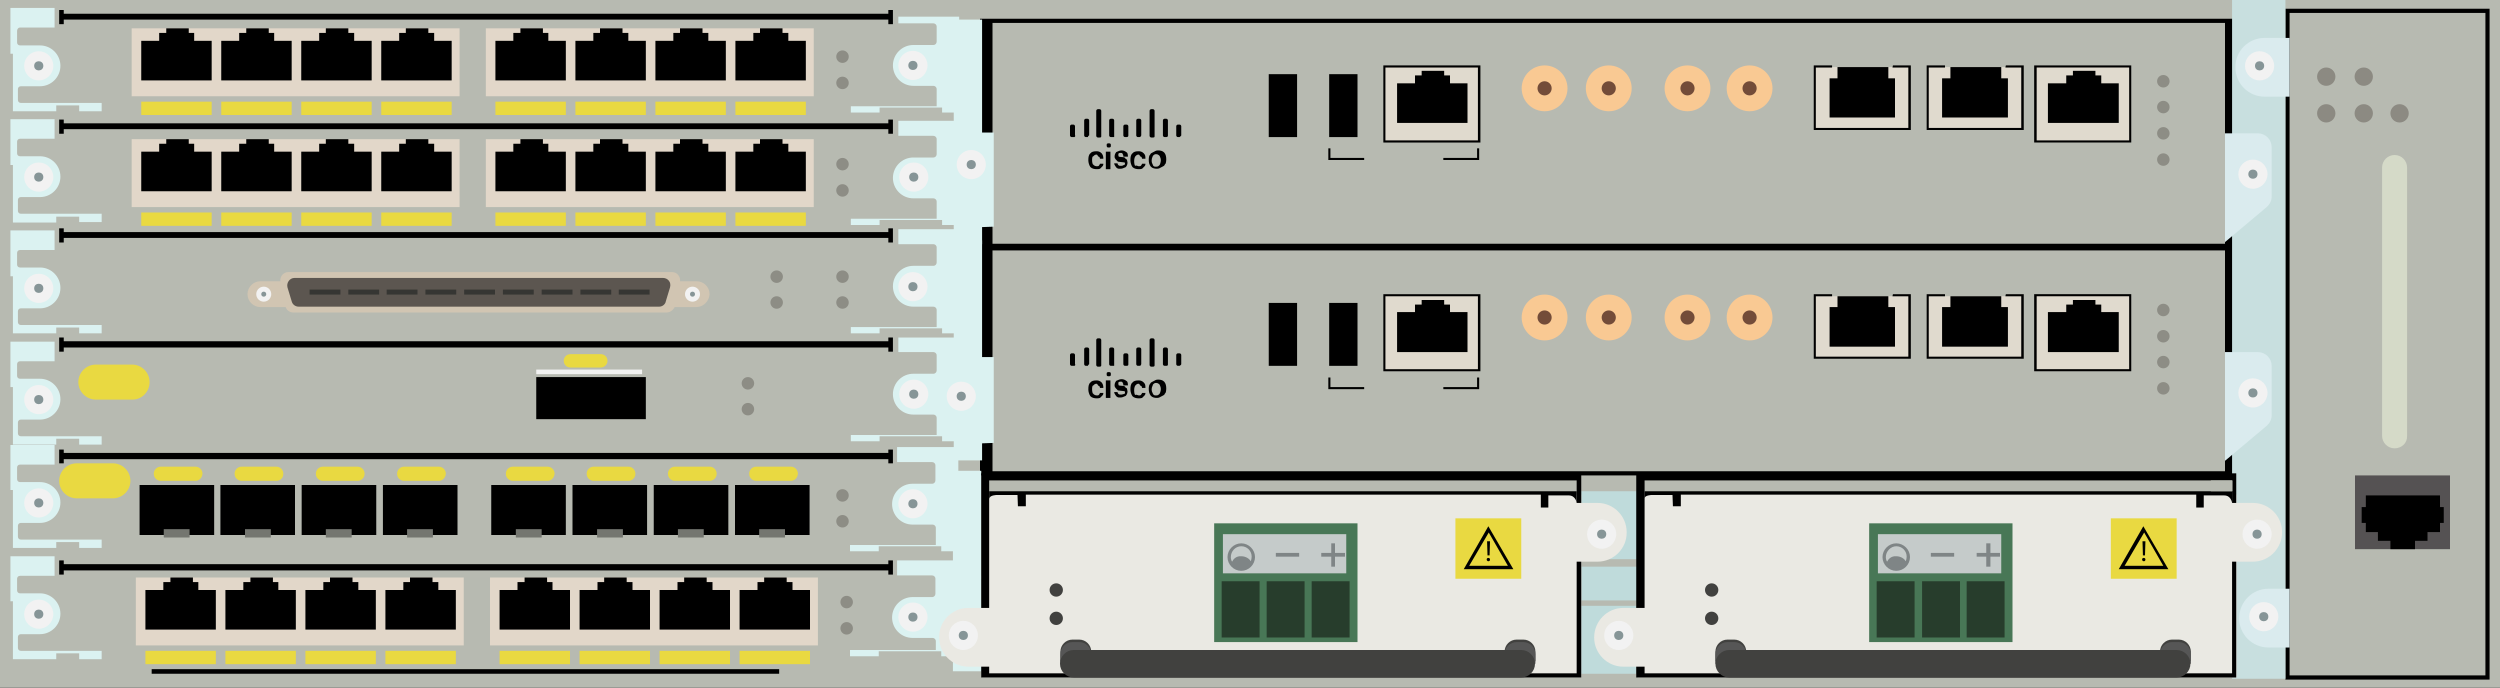 <?xml version="1.0" encoding="utf-8"?>
<!-- Copyright 2022 Virtual Console LLC. All rights reserved. Generator: Adobe Illustrator 23.1.0, SVG Export Plug-In . SVG Version: 6.00 Build 0)  -->
<svg version="1.1" id="Cisco_ASR_903_Routers" xmlns="http://www.w3.org/2000/svg" xmlns:xlink="http://www.w3.org/1999/xlink" x="0px" y="0px"
	 viewBox="0 0 600 165" style="enable-background:new 0 0 600 165;" xml:space="preserve">
<style type="text/css">
	.st0{fill:#B7BAB1;}
	.st1{fill:#DBF2F1;}
	.st2{fill:#F2F2F2;}
	.st3{fill:#869597;}
	.st4{fill:#E2D7C9;}
	.st5{fill:#E9D941;}
	.st6{fill:#D1C5B2;}
	.st7{fill:#5C5650;}
	.st8{fill:#363633;}
	.st9{fill:#8D8D85;}
	.st10{fill:#747670;}
	.st11{fill:#E0DACE;}
	.st12{fill:#F9C993;}
	.st13{fill:#734C39;}
	.st14{fill:#BFDBDB;}
	.st15{fill:#C8DFDF;}
	.st16{fill:#EAE9E3;}
	.st17{fill:#41413F;}
	.st18{fill:#487756;}
	.st19{fill:#C5CBCA;}
	.st20{fill:#7F8586;}
	.st21{fill:#273D2C;}
	.st22{fill:#565656;}
	.st23{fill:#DAEBEE;}
	.st24{fill:#555253;}
	.st25{fill:#8C8A82;}
	.st26{fill:#D5DAC8;}
</style>
<g>
	<path d="M238.2,58.2H534v-53H238.2V58.2z M536,59.2H235.2v-55H536V59.2z"/>
</g>
<rect y="0" width="600" height="165"/>
<rect y="0" class="st0" width="600" height="165"/>
<g>
	<path d="M238.2,113.1H534v-53H238.2V113.1z M536,114.1H235.2v-55H536V114.1z"/>
</g>
<g>
	<path d="M238.2,58.5H534v-53H238.2V58.5z M536,59.5H235.2v-55H536V59.5z"/>
</g>
<path class="st1" d="M215.6,55v3.6h8.4c0.4,0,0.8,0.3,0.8,0.8V63c0,0.4-0.3,0.8-0.8,0.8h-4.8c-2.7,0-4.9,2.2-4.9,4.9v0
	c0,2.7,2.2,4.9,4.9,4.9h4.8c0.4,0,0.8,0.3,0.8,0.8v4.1h-20.6V80h6.9v-1.2h15V80h2.8v6.6h6.8V57.7h-5.5V55H215.6z"/>
<path class="st1" d="M215.3,107.3v3.6h8.4c0.4,0,0.8,0.3,0.8,0.8v3.6c0,0.4-0.3,0.8-0.8,0.8H219c-2.7,0-4.9,2.2-4.9,4.9v0
	c0,2.7,2.2,4.9,4.9,4.9h4.8c0.4,0,0.8,0.3,0.8,0.8v4.1H204v1.5h6.9v-1.2h15v1.2h2.8v6.6h6.8V113H230v-5.7H215.3z"/>
<path class="st1" d="M215.3,134.5v3.6h8.4c0.4,0,0.8,0.3,0.8,0.8v3.6c0,0.4-0.3,0.8-0.8,0.8H219c-2.7,0-4.9,2.2-4.9,4.9v0
	c0,2.7,2.2,4.9,4.9,4.9h4.8c0.4,0,0.8,0.3,0.8,0.8v2.1H204v1.5h6.9v-1.2h15v1.2h2.8v3.6h6.8v-22.9H230v-3.7H215.3z"/>
<path class="st1" d="M215.6,4v1.6h8.4c0.4,0,0.8,0.3,0.8,0.8V10c0,0.4-0.3,0.8-0.8,0.8h-4.8c-2.7,0-4.9,2.2-4.9,4.9v0
	c0,2.7,2.2,4.9,4.9,4.9h4.8c0.4,0,0.8,0.3,0.8,0.8v4.1h-20.6V27h6.9v-1.2h15V27h2.8v5.1h6.8V4.7h-5.5V4H215.6z"/>
<path class="st1" d="M215.6,29v3.6h8.4c0.4,0,0.8,0.3,0.8,0.8V37c0,0.4-0.3,0.8-0.8,0.8h-4.8c-2.7,0-4.9,2.2-4.9,4.9v0
	c0,2.7,2.2,4.9,4.9,4.9h4.8c0.4,0,0.8,0.3,0.8,0.8v4.1h-20.6v1.5h6.9v-1.2h15v1.2h2.8v4.6h6.8v-4.1l2.8-0.1V31.8h-8.3V29H215.6z"/>
<path class="st1" d="M215.6,80.9v3.6h8.4c0.4,0,0.8,0.3,0.8,0.8v3.6c0,0.4-0.3,0.8-0.8,0.8h-4.8c-2.7,0-4.9,2.2-4.9,4.9v0
	c0,2.7,2.2,4.9,4.9,4.9h4.8c0.4,0,0.8,0.3,0.8,0.8v4.1h-20.6v1.5h6.9v-1.2h15v1.2h2.8v4.6h6.8v-4.1l2.8-0.1V85.7h-8.3v-4.7H215.6z"
	/>
<g>
	<g>
		<g>
			<ellipse class="st2" cx="219.1" cy="15.7" rx="3.5" ry="3.5"/>
		</g>
	</g>
	<circle class="st3" cx="219.1" cy="15.7" r="1.1"/>
</g>
<g>
	<g>
		<g>
			<ellipse class="st2" cx="233.1" cy="39.5" rx="3.5" ry="3.5"/>
		</g>
	</g>
	<circle class="st3" cx="233.1" cy="39.5" r="1.1"/>
</g>
<g>
	<g>
		<g>
			<ellipse class="st2" cx="219.3" cy="42.5" rx="3.5" ry="3.5"/>
		</g>
	</g>
	<circle class="st3" cx="219.3" cy="42.5" r="1.1"/>
</g>
<g>
	<g>
		<g>
			<ellipse class="st2" cx="219.1" cy="68.8" rx="3.5" ry="3.5"/>
		</g>
	</g>
	<circle class="st3" cx="219.1" cy="68.8" r="1.1"/>
</g>
<g>
	<g>
		<g>
			<ellipse class="st2" cx="230.7" cy="95.1" rx="3.5" ry="3.5"/>
		</g>
	</g>
	<circle class="st3" cx="230.7" cy="95.1" r="1.1"/>
</g>
<g>
	<g>
		<g>
			<ellipse class="st2" cx="219.3" cy="94.6" rx="3.5" ry="3.5"/>
		</g>
	</g>
	<circle class="st3" cx="219.3" cy="94.6" r="1.1"/>
</g>
<g>
	<g>
		<g>
			<ellipse class="st2" cx="219.1" cy="148.1" rx="3.5" ry="3.5"/>
		</g>
	</g>
	<circle class="st3" cx="219.1" cy="148.1" r="1.1"/>
</g>
<g>
	<g>
		<g>
			<ellipse class="st2" cx="219.1" cy="120.9" rx="3.5" ry="3.5"/>
		</g>
	</g>
	<circle class="st3" cx="219.1" cy="120.9" r="1.1"/>
</g>
<path class="st1" d="M2.5,28.6h10.6v4.7H4.8c-0.4,0-0.7,0.3-0.7,0.7v2.8c0,0.4,0.3,0.7,0.7,0.7h4.8c2.7,0,4.9,2.2,4.9,4.9v0
	c0,2.7-2.2,4.9-4.9,4.9H5c-0.4,0-0.7,0.3-0.7,0.7v2.6c0,0.4,0.3,0.7,0.7,0.7h19.4v2H19V52h-5.5v1.4H3.1V39.6H2.5V28.6z"/>
<g>
	<g>
		<g>
			<ellipse class="st2" cx="9.3" cy="42.5" rx="3.5" ry="3.5"/>
		</g>
	</g>
	<circle class="st3" cx="9.3" cy="42.5" r="1.1"/>
</g>
<path class="st1" d="M2.5,1.9h10.6v4.7H4.8C4.4,6.6,4.1,7,4.1,7.4v2.8c0,0.4,0.3,0.7,0.7,0.7h4.8c2.7,0,4.9,2.2,4.9,4.9v0
	c0,2.7-2.2,4.9-4.9,4.9H5c-0.4,0-0.7,0.3-0.7,0.7V24c0,0.4,0.3,0.7,0.7,0.7h19.4v2H19v-1.4h-5.5v1.4H3.1V12.9H2.5V1.9z"/>
<g>
	<g>
		<g>
			<ellipse class="st2" cx="9.3" cy="15.8" rx="3.5" ry="3.5"/>
		</g>
	</g>
	<circle class="st3" cx="9.3" cy="15.8" r="1.1"/>
</g>
<path class="st1" d="M2.5,82h10.6v4.7H4.8c-0.4,0-0.7,0.3-0.7,0.7v2.8c0,0.4,0.3,0.7,0.7,0.7h4.8c2.7,0,4.9,2.2,4.9,4.9v0
	c0,2.7-2.2,4.9-4.9,4.9H5c-0.4,0-0.7,0.3-0.7,0.7v2.6c0,0.4,0.3,0.7,0.7,0.7h19.4v2H19v-1.4h-5.5v1.4H3.1V92.9H2.5V82z"/>
<g>
	<g>
		<g>
			<ellipse class="st2" cx="9.3" cy="95.9" rx="3.5" ry="3.5"/>
		</g>
	</g>
	<circle class="st3" cx="9.3" cy="95.9" r="1.1"/>
</g>
<path class="st1" d="M2.5,55.3h10.6V60H4.8c-0.4,0-0.7,0.3-0.7,0.7v2.8c0,0.4,0.3,0.7,0.7,0.7h4.8c2.7,0,4.9,2.2,4.9,4.9v0
	c0,2.7-2.2,4.9-4.9,4.9H5c-0.4,0-0.7,0.3-0.7,0.7v2.6c0,0.4,0.3,0.7,0.7,0.7h19.4v2H19v-1.4h-5.5v1.4H3.1V66.3H2.5V55.3z"/>
<g>
	<g>
		<g>
			<ellipse class="st2" cx="9.3" cy="69.2" rx="3.5" ry="3.5"/>
		</g>
	</g>
	<circle class="st3" cx="9.3" cy="69.2" r="1.1"/>
</g>
<path class="st1" d="M2.5,133.5h10.6v4.7H4.8c-0.4,0-0.7,0.3-0.7,0.7v2.8c0,0.4,0.3,0.7,0.7,0.7h4.8c2.7,0,4.9,2.2,4.9,4.9l0,0
	c0,2.7-2.2,4.9-4.9,4.9H5c-0.4,0-0.7,0.3-0.7,0.7v2.6c0,0.4,0.3,0.7,0.7,0.7h19.4v2H19v-1.4h-5.5v1.4H3.1v-13.9H2.5V133.5z"/>
<g>
	<g>
		<g>
			<ellipse class="st2" cx="9.3" cy="147.4" rx="3.5" ry="3.5"/>
		</g>
	</g>
	<circle class="st3" cx="9.3" cy="147.4" r="1.1"/>
</g>
<path class="st1" d="M2.5,106.8h10.6v4.7H4.8c-0.4,0-0.7,0.3-0.7,0.7v2.8c0,0.4,0.3,0.7,0.7,0.7h4.8c2.7,0,4.9,2.2,4.9,4.9v0
	c0,2.7-2.2,4.9-4.9,4.9H5c-0.4,0-0.7,0.3-0.7,0.7v2.6c0,0.4,0.3,0.7,0.7,0.7h19.4v2H19v-1.4h-5.5v1.4H3.1v-13.9H2.5V106.8z"/>
<g>
	<g>
		<g>
			<ellipse class="st2" cx="9.3" cy="120.7" rx="3.5" ry="3.5"/>
		</g>
	</g>
	<circle class="st3" cx="9.3" cy="120.7" r="1.1"/>
</g>
<g>
	<rect x="31.6" y="6.8" class="st4" width="78.7" height="16.3"/>
	<polygon points="46.6,9.8 46.6,7.9 45.3,7.9 45.3,6.8 39.9,6.8 39.9,7.9 38.2,7.9 38.2,9.8 33.9,9.8 33.9,19.3 50.8,19.3 50.8,9.8 
			"/>
	<polygon points="65.8,9.8 65.8,7.9 64.5,7.9 64.5,6.8 59.1,6.8 59.1,7.9 57.4,7.9 57.4,9.8 53.1,9.8 53.1,19.3 70,19.3 70,9.8 	"/>
	<polygon points="85,9.8 85,7.9 83.6,7.9 83.6,6.8 78.2,6.8 78.2,7.9 76.6,7.9 76.6,9.8 72.3,9.8 72.3,19.3 89.2,19.3 89.2,9.8 	"/>
	<polygon points="104.2,9.8 104.2,7.9 102.8,7.9 102.8,6.8 97.4,6.8 97.4,7.9 95.8,7.9 95.8,9.8 91.5,9.8 91.5,19.3 108.4,19.3 
		108.4,9.8 	"/>
	<rect x="33.9" y="24.4" class="st5" width="16.9" height="3.2"/>
	<rect x="53.1" y="24.4" class="st5" width="16.9" height="3.2"/>
	<rect x="72.3" y="24.4" class="st5" width="16.9" height="3.2"/>
	<rect x="91.5" y="24.4" class="st5" width="16.9" height="3.2"/>
</g>
<g>
	<rect x="116.6" y="6.8" class="st4" width="78.7" height="16.3"/>
	<polygon points="131.6,9.8 131.6,7.9 130.3,7.9 130.3,6.8 124.9,6.8 124.9,7.9 123.2,7.9 123.2,9.8 118.9,9.8 118.9,19.3 
		135.8,19.3 135.8,9.8 	"/>
	<polygon points="150.8,9.8 150.8,7.9 149.4,7.9 149.4,6.8 144,6.8 144,7.9 142.4,7.9 142.4,9.8 138.1,9.8 138.1,19.3 155,19.3 
		155,9.8 	"/>
	<polygon points="170,9.8 170,7.9 168.6,7.9 168.6,6.8 163.2,6.8 163.2,7.9 161.6,7.9 161.6,9.8 157.3,9.8 157.3,19.3 174.2,19.3 
		174.2,9.8 	"/>
	<polygon points="189.2,9.8 189.2,7.9 187.8,7.9 187.8,6.8 182.4,6.8 182.4,7.9 180.8,7.9 180.8,9.8 176.5,9.8 176.5,19.3 
		193.4,19.3 193.4,9.8 	"/>
	<rect x="118.9" y="24.4" class="st5" width="16.9" height="3.2"/>
	<rect x="138.1" y="24.4" class="st5" width="16.9" height="3.2"/>
	<rect x="157.3" y="24.4" class="st5" width="16.9" height="3.2"/>
	<rect x="176.5" y="24.4" class="st5" width="16.9" height="3.2"/>
</g>
<g>
	<rect x="31.6" y="33.4" class="st4" width="78.7" height="16.3"/>
	<polygon points="46.6,36.4 46.6,34.5 45.3,34.5 45.3,33.4 39.9,33.4 39.9,34.5 38.2,34.5 38.2,36.4 33.9,36.4 33.9,45.9 50.8,45.9 
		50.8,36.4 	"/>
	<polygon points="65.8,36.4 65.8,34.5 64.5,34.5 64.5,33.4 59.1,33.4 59.1,34.5 57.4,34.5 57.4,36.4 53.1,36.4 53.1,45.9 70,45.9 
		70,36.4 	"/>
	<polygon points="85,36.4 85,34.5 83.6,34.5 83.6,33.4 78.2,33.4 78.2,34.5 76.6,34.5 76.6,36.4 72.3,36.4 72.3,45.9 89.2,45.9 
		89.2,36.4 	"/>
	<polygon points="104.2,36.4 104.2,34.5 102.8,34.5 102.8,33.4 97.4,33.4 97.4,34.5 95.8,34.5 95.8,36.4 91.5,36.4 91.5,45.9 
		108.4,45.9 108.4,36.4 	"/>
	<rect x="33.9" y="51" class="st5" width="16.9" height="3.2"/>
	<rect x="53.1" y="51" class="st5" width="16.9" height="3.2"/>
	<rect x="72.3" y="51" class="st5" width="16.9" height="3.2"/>
	<rect x="91.5" y="51" class="st5" width="16.9" height="3.2"/>
</g>
<g>
	<rect x="116.6" y="33.4" class="st4" width="78.7" height="16.3"/>
	<polygon points="131.6,36.4 131.6,34.5 130.3,34.5 130.3,33.4 124.9,33.4 124.9,34.5 123.2,34.5 123.2,36.4 118.9,36.4 118.9,45.9 
		135.8,45.9 135.8,36.4 	"/>
	<polygon points="150.8,36.4 150.8,34.5 149.4,34.5 149.4,33.4 144,33.4 144,34.5 142.4,34.5 142.4,36.4 138.1,36.4 138.1,45.9 
		155,45.9 155,36.4 	"/>
	<polygon points="170,36.4 170,34.5 168.6,34.5 168.6,33.4 163.2,33.4 163.2,34.5 161.6,34.5 161.6,36.4 157.3,36.4 157.3,45.9 
		174.2,45.9 174.2,36.4 	"/>
	<polygon points="189.2,36.4 189.2,34.5 187.8,34.5 187.8,33.4 182.4,33.4 182.4,34.5 180.8,34.5 180.8,36.4 176.5,36.4 176.5,45.9 
		193.4,45.9 193.4,36.4 	"/>
	<rect x="118.9" y="51" class="st5" width="16.9" height="3.2"/>
	<rect x="138.1" y="51" class="st5" width="16.9" height="3.2"/>
	<rect x="157.3" y="51" class="st5" width="16.9" height="3.2"/>
	<rect x="176.5" y="51" class="st5" width="16.9" height="3.2"/>
</g>
<polygon points="213.2,2.4 213.2,3.3 15.3,3.3 15.3,2.4 14.2,2.4 14.2,5.8 15.3,5.8 15.3,4.7 213.2,4.7 213.2,5.8 214.3,5.8 
	214.3,2.4 "/>
<polygon points="213.2,28.7 213.2,29.6 15.3,29.6 15.3,28.7 14.2,28.7 14.2,32.1 15.3,32.1 15.3,31 213.2,31 213.2,32.1 214.3,32.1 
	214.3,28.7 "/>
<polygon points="213.2,54.8 213.2,55.7 15.3,55.7 15.3,54.8 14.2,54.8 14.2,58.2 15.3,58.2 15.3,57.1 213.2,57.1 213.2,58.2 
	214.3,58.2 214.3,54.8 "/>
<polygon points="213.2,81 213.2,81.9 15.3,81.9 15.3,81 14.2,81 14.2,84.4 15.3,84.4 15.3,83.4 213.2,83.4 213.2,84.4 214.3,84.4 
	214.3,81 "/>
<polygon points="213.2,107.9 213.2,108.7 15.3,108.7 15.3,107.9 14.2,107.9 14.2,111.2 15.3,111.2 15.3,110.2 213.2,110.2 
	213.2,111.2 214.3,111.2 214.3,107.9 "/>
<polygon points="213.2,134.5 213.2,135.4 15.3,135.4 15.3,134.5 14.2,134.5 14.2,137.9 15.3,137.9 15.3,136.9 213.2,136.9 
	213.2,137.9 214.3,137.9 214.3,134.5 "/>
<rect x="36.4" y="160.6" width="150.6" height="1.1"/>
<path class="st6" d="M160,75H70.4c-0.9,0-1.7-0.6-1.9-1.5l-1.2-5.9c-0.2-1.2,0.7-2.3,1.9-2.3h92.1c1.2,0,2.1,1.1,1.9,2.3l-1.2,5.9
	C161.7,74.3,160.9,75,160,75z"/>
<path class="st7" d="M158.2,73.6H71.7c-0.8,0-1.5-0.5-1.7-1.3L69,69c-0.3-1.1,0.5-2.3,1.7-2.3h88.4c1.2,0,2.1,1.1,1.7,2.3l-1,3.3
	C159.7,73,159,73.6,158.2,73.6z"/>
<rect x="74.3" y="69.5" class="st8" width="7.4" height="1.2"/>
<rect x="83.6" y="69.5" class="st8" width="7.4" height="1.2"/>
<rect x="92.8" y="69.5" class="st8" width="7.4" height="1.2"/>
<rect x="102.1" y="69.5" class="st8" width="7.4" height="1.2"/>
<rect x="111.4" y="69.5" class="st8" width="7.4" height="1.2"/>
<rect x="120.7" y="69.5" class="st8" width="7.4" height="1.2"/>
<rect x="130" y="69.5" class="st8" width="7.4" height="1.2"/>
<rect x="139.3" y="69.5" class="st8" width="7.4" height="1.2"/>
<rect x="148.5" y="69.5" class="st8" width="7.4" height="1.2"/>
<path class="st6" d="M167.1,73.7H161v-6.2h6.2c1.7,0,3.1,1.4,3.1,3.1v0C170.2,72.3,168.8,73.7,167.1,73.7z"/>
<path class="st6" d="M62.5,67.5h6.2v6.2h-6.2c-1.7,0-3.1-1.4-3.1-3.1v0C59.4,68.9,60.8,67.5,62.5,67.5z"/>
<g>
	<g>
		<g>
			<ellipse class="st2" cx="63.3" cy="70.6" rx="1.8" ry="1.8"/>
		</g>
	</g>
	<circle class="st3" cx="63.3" cy="70.6" r="0.6"/>
</g>
<g>
	<g>
		<g>
			<ellipse class="st2" cx="166.2" cy="70.6" rx="1.8" ry="1.8"/>
		</g>
	</g>
	<circle class="st3" cx="166.2" cy="70.6" r="0.6"/>
</g>
<circle class="st9" cx="202.2" cy="13.6" r="1.5"/>
<circle class="st9" cx="202.2" cy="19.9" r="1.5"/>
<circle class="st9" cx="202.2" cy="39.4" r="1.5"/>
<circle class="st9" cx="202.2" cy="45.7" r="1.5"/>
<g>
	<rect x="32.6" y="138.6" class="st4" width="78.7" height="16.3"/>
	<polygon points="47.6,141.6 47.6,139.7 46.3,139.7 46.3,138.6 40.9,138.6 40.9,139.7 39.2,139.7 39.2,141.6 34.9,141.6 34.9,151.1 
		51.8,151.1 51.8,141.6 	"/>
	<polygon points="66.8,141.6 66.8,139.7 65.5,139.7 65.5,138.6 60.1,138.6 60.1,139.7 58.4,139.7 58.4,141.6 54.1,141.6 54.1,151.1 
		71,151.1 71,141.6 	"/>
	<polygon points="86,141.6 86,139.7 84.6,139.7 84.6,138.6 79.2,138.6 79.2,139.7 77.6,139.7 77.6,141.6 73.3,141.6 73.3,151.1 
		90.2,151.1 90.2,141.6 	"/>
	<polygon points="105.2,141.6 105.2,139.7 103.8,139.7 103.8,138.6 98.4,138.6 98.4,139.7 96.8,139.7 96.8,141.6 92.5,141.6 
		92.5,151.1 109.4,151.1 109.4,141.6 	"/>
	<rect x="34.9" y="156.2" class="st5" width="16.9" height="3.2"/>
	<rect x="54.1" y="156.2" class="st5" width="16.9" height="3.2"/>
	<rect x="73.3" y="156.2" class="st5" width="16.9" height="3.2"/>
	<rect x="92.5" y="156.2" class="st5" width="16.9" height="3.2"/>
</g>
<g>
	<rect x="117.6" y="138.6" class="st4" width="78.7" height="16.3"/>
	<polygon points="132.6,141.6 132.6,139.7 131.3,139.7 131.3,138.6 125.9,138.6 125.9,139.7 124.2,139.7 124.2,141.6 119.9,141.6 
		119.9,151.1 136.8,151.1 136.8,141.6 	"/>
	<polygon points="151.8,141.6 151.8,139.7 150.4,139.7 150.4,138.6 145,138.6 145,139.7 143.4,139.7 143.4,141.6 139.1,141.6 
		139.1,151.1 156,151.1 156,141.6 	"/>
	<polygon points="171,141.6 171,139.7 169.6,139.7 169.6,138.6 164.2,138.6 164.2,139.7 162.6,139.7 162.6,141.6 158.3,141.6 
		158.3,151.1 175.2,151.1 175.2,141.6 	"/>
	<polygon points="190.2,141.6 190.2,139.7 188.8,139.7 188.8,138.6 183.4,138.6 183.4,139.7 181.8,139.7 181.8,141.6 177.5,141.6 
		177.5,151.1 194.4,151.1 194.4,141.6 	"/>
	<rect x="119.9" y="156.2" class="st5" width="16.9" height="3.2"/>
	<rect x="139.1" y="156.2" class="st5" width="16.9" height="3.2"/>
	<rect x="158.3" y="156.2" class="st5" width="16.9" height="3.2"/>
	<rect x="177.5" y="156.2" class="st5" width="16.9" height="3.2"/>
</g>
<circle class="st9" cx="203.2" cy="144.5" r="1.5"/>
<circle class="st9" cx="203.2" cy="150.8" r="1.5"/>
<circle class="st9" cx="186.4" cy="66.4" r="1.5"/>
<circle class="st9" cx="186.4" cy="72.6" r="1.5"/>
<circle class="st9" cx="179.5" cy="92" r="1.5"/>
<circle class="st9" cx="179.5" cy="98.2" r="1.5"/>
<circle class="st9" cx="202.2" cy="118.9" r="1.5"/>
<circle class="st9" cx="202.2" cy="125.1" r="1.5"/>
<circle class="st9" cx="202.2" cy="66.4" r="1.5"/>
<circle class="st9" cx="202.2" cy="72.6" r="1.5"/>
<rect x="128.7" y="90.5" width="26.3" height="10.1"/>
<rect x="128.7" y="88.7" class="st2" width="25.4" height="1.1"/>
<path class="st5" d="M144.2,88.2h-7.3c-0.9,0-1.6-0.7-1.6-1.6v0c0-0.9,0.7-1.6,1.6-1.6h7.3c0.9,0,1.6,0.7,1.6,1.6v0
	C145.8,87.5,145,88.2,144.2,88.2z"/>
<path class="st5" d="M31.8,95.9H23c-2.3,0-4.2-1.9-4.2-4.2v0c0-2.3,1.9-4.2,4.2-4.2h8.7c2.3,0,4.2,1.9,4.2,4.2v0
	C35.9,94,34.1,95.9,31.8,95.9z"/>
<path class="st5" d="M27.1,119.6h-8.7c-2.3,0-4.2-1.9-4.2-4.2v0c0-2.3,1.9-4.2,4.2-4.2h8.7c2.3,0,4.2,1.9,4.2,4.2v0
	C31.3,117.7,29.4,119.6,27.1,119.6z"/>
<g>
	<rect x="33.5" y="116.4" width="17.9" height="12"/>
	<rect x="39.3" y="127" class="st10" width="6.2" height="2"/>
	<path class="st5" d="M46.9,115.4h-8.3c-0.9,0-1.7-0.7-1.7-1.7v0c0-0.9,0.7-1.7,1.7-1.7h8.3c0.9,0,1.7,0.7,1.7,1.7v0
		C48.5,114.7,47.8,115.4,46.9,115.4z"/>
	<rect x="52.9" y="116.4" width="17.9" height="12"/>
	<rect x="58.8" y="127" class="st10" width="6.2" height="2"/>
	<path class="st5" d="M66.3,115.4h-8.3c-0.9,0-1.7-0.7-1.7-1.7v0c0-0.9,0.7-1.7,1.7-1.7h8.3c0.9,0,1.7,0.7,1.7,1.7v0
		C68,114.7,67.3,115.4,66.3,115.4z"/>
	<rect x="72.4" y="116.4" width="17.9" height="12"/>
	<rect x="78.2" y="127" class="st10" width="6.2" height="2"/>
	<path class="st5" d="M85.8,115.4h-8.3c-0.9,0-1.7-0.7-1.7-1.7v0c0-0.9,0.7-1.7,1.7-1.7h8.3c0.9,0,1.7,0.7,1.7,1.7v0
		C87.5,114.7,86.7,115.4,85.8,115.4z"/>
	<rect x="91.9" y="116.4" width="17.9" height="12"/>
	<rect x="97.7" y="127" class="st10" width="6.2" height="2"/>
	<path class="st5" d="M105.3,115.4H97c-0.9,0-1.7-0.7-1.7-1.7v0c0-0.9,0.7-1.7,1.7-1.7h8.3c0.9,0,1.7,0.7,1.7,1.7v0
		C106.9,114.7,106.2,115.4,105.3,115.4z"/>
</g>
<g>
	<rect x="117.9" y="116.4" width="17.9" height="12"/>
	<rect x="123.8" y="127" class="st10" width="6.2" height="2"/>
	<path class="st5" d="M131.4,115.4h-8.3c-0.9,0-1.7-0.7-1.7-1.7v0c0-0.9,0.7-1.7,1.7-1.7h8.3c0.9,0,1.7,0.7,1.7,1.7v0
		C133,114.7,132.3,115.4,131.4,115.4z"/>
	<rect x="137.4" y="116.4" width="17.9" height="12"/>
	<rect x="143.3" y="127" class="st10" width="6.2" height="2"/>
	<path class="st5" d="M150.8,115.4h-8.3c-0.9,0-1.7-0.7-1.7-1.7v0c0-0.9,0.7-1.7,1.7-1.7h8.3c0.9,0,1.7,0.7,1.7,1.7v0
		C152.5,114.7,151.7,115.4,150.8,115.4z"/>
	<rect x="156.9" y="116.4" width="17.9" height="12"/>
	<rect x="162.7" y="127" class="st10" width="6.2" height="2"/>
	<path class="st5" d="M170.3,115.4H162c-0.9,0-1.7-0.7-1.7-1.7v0c0-0.9,0.7-1.7,1.7-1.7h8.3c0.9,0,1.7,0.7,1.7,1.7v0
		C172,114.7,171.2,115.4,170.3,115.4z"/>
	<rect x="176.4" y="116.4" width="17.9" height="12"/>
	<rect x="182.2" y="127" class="st10" width="6.2" height="2"/>
	<path class="st5" d="M189.8,115.4h-8.3c-0.9,0-1.7-0.7-1.7-1.7v0c0-0.9,0.7-1.7,1.7-1.7h8.3c0.9,0,1.7,0.7,1.7,1.7v0
		C191.4,114.7,190.7,115.4,189.8,115.4z"/>
</g>
<g>
	<g>
		<path d="M263.9,33h-0.4c-0.3,0-0.4-0.3-0.4-0.4v-6c0-0.3,0.3-0.4,0.4-0.4h0.4c0.3,0,0.4,0.3,0.4,0.4v6
			C264.3,32.9,264.3,33,263.9,33z"/>
		<path d="M276.7,33h-0.4c-0.3,0-0.4-0.3-0.4-0.4v-6c0-0.3,0.3-0.4,0.4-0.4h0.4c0.3,0,0.4,0.3,0.4,0.4v6
			C277.1,32.9,277.1,33,276.7,33z"/>
		<path d="M261.1,32.9h-0.5c-0.3,0-0.4-0.3-0.4-0.4v-3.6c0-0.3,0.3-0.4,0.4-0.4h0.4c0.3,0,0.4,0.3,0.4,0.4v3.6
			C261.1,32.6,261.1,32.9,261.1,32.9z"/>
		<path d="M257.9,32.9h-0.7c-0.3,0-0.4-0.3-0.4-0.4v-2.2c0-0.3,0.3-0.4,0.4-0.4h0.4c0.3,0,0.4,0.3,0.4,0.4v2.2
			C258.2,32.6,257.9,32.9,257.9,32.9z"/>
		<path d="M273.5,32.9h-0.4c-0.3,0-0.4-0.3-0.4-0.4v-3.6c0-0.3,0.3-0.4,0.4-0.4h0.4c0.3,0,0.4,0.3,0.4,0.4v3.6
			C273.8,32.6,273.8,32.9,273.5,32.9z"/>
		<path d="M267.4,32.9h-0.8c-0.3,0-0.4-0.3-0.4-0.4v-3.6c0-0.3,0.3-0.4,0.4-0.4h0.4c0.3,0,0.4,0.3,0.4,0.4v3.6
			C267.4,32.6,267.4,32.9,267.4,32.9z"/>
		<path d="M270.4,32.9H270c-0.3,0-0.4-0.3-0.4-0.4v-2.2c0-0.3,0.3-0.4,0.4-0.4h0.4c0.3,0,0.4,0.3,0.4,0.4v2.2
			C270.8,32.6,270.8,32.9,270.4,32.9z"/>
		<path d="M279.9,32.9h-0.4c-0.3,0-0.4-0.3-0.4-0.4v-3.6c0-0.3,0.3-0.4,0.4-0.4h0.4c0.3,0,0.4,0.3,0.4,0.4v3.6
			C280.3,32.6,280.3,32.9,279.9,32.9z"/>
		<path d="M283.1,32.9h-0.4c-0.3,0-0.4-0.3-0.4-0.4v-2.2c0-0.3,0.3-0.4,0.4-0.4h0.4c0.3,0,0.4,0.3,0.4,0.4v2.2
			C283.5,32.6,283.1,32.9,283.1,32.9z"/>
	</g>
	<g>
		<path d="M263.2,39.9c0.3,0,0.4,0,0.5-0.1s0.3-0.4,0.3-0.5h0.8c0,0.4-0.1,0.5-0.3,0.7c-0.1,0.1-0.4,0.4-0.5,0.5
			c-0.3,0.1-0.5,0.1-0.8,0.1c-0.5,0-1.1-0.1-1.5-0.5c-0.3-0.4-0.5-1.1-0.5-1.6v-0.1c0-0.7,0.1-1.3,0.5-1.6c0.3-0.4,0.8-0.5,1.5-0.5
			c0.4,0,0.8,0.1,1.2,0.5c0.3,0.4,0.4,0.7,0.4,1.3H264c0-0.1-0.1-0.5-0.3-0.5s-0.3-0.5-0.5-0.5c-0.4,0-0.5,0.1-0.8,0.4
			c-0.1,0-0.3,0.1-0.3,0.8v0.1c0,0.5,0.1,1.1,0.3,1.1C262.4,39.6,262.8,39.9,263.2,39.9z"/>
		<path d="M265.6,34.9c0-0.1,0-0.4,0.1-0.4c0.1-0.1,0.3-0.1,0.4-0.1s0.3,0,0.4,0.1c0.1,0.1,0.1,0.1,0.1,0.4c0,0.1,0,0.4-0.1,0.4
			c-0.1,0.1-0.3,0.1-0.4,0.1s-0.3,0-0.4-0.1C265.6,35.1,265.6,35.1,265.6,34.9z M266.5,40.6h-1.1v-4.2h1.1V40.6z"/>
		<path d="M270,39.4c0-0.1,0-0.4-0.1-0.4c-0.1,0-0.4-0.1-0.8-0.1c-0.3,0-0.5-0.1-0.8-0.1c-0.4-0.4-0.8-0.7-0.8-1.2
			c0-0.4,0.1-0.7,0.4-1.1c0.3-0.1,0.8-0.4,1.2-0.4c0.5,0,0.8,0.1,1.2,0.4c0.3,0.1,0.4,0.5,0.4,1.1h-1.1c0-0.1,0-0.4-0.1-0.5
			c-0.1-0.4-0.3-0.4-0.5-0.4c-0.1,0-0.4,0-0.5,0.1s-0.1,0.1-0.1,0.4c0,0.1,0,0.1,0.1,0.4c0.1,0,0.4,0.1,0.8,0.1s0.8,0.1,0.8,0.4
			c0.1,0.1,0.4,0.1,0.4,0.4c0,0.1,0.1,0.4,0.1,0.5c0,0.4-0.1,0.7-0.4,1.1c-0.3,0.1-0.8,0.4-1.2,0.4c-0.3,0-0.8,0-0.8-0.1
			c-0.3-0.1-0.4-0.4-0.5-0.5s-0.3-0.5-0.3-0.7h0.8c0,0.1,0.1,0.4,0.3,0.5c0.1,0.1,0.4,0.1,0.5,0.1c0.3,0,0.4,0,0.5-0.1
			C269.8,39.6,270,39.5,270,39.4z"/>
		<path d="M273.3,39.9c0.3,0,0.4,0,0.5-0.1s0.3-0.4,0.3-0.5h0.8c0,0.4-0.1,0.5-0.3,0.7c-0.1,0.1-0.4,0.4-0.5,0.5
			c-0.3,0.1-0.5,0.1-0.8,0.1c-0.5,0-1.1-0.1-1.5-0.5c-0.3-0.4-0.5-1.1-0.5-1.6v-0.1c0-0.7,0.1-1.3,0.5-1.6c0.3-0.4,0.8-0.5,1.5-0.5
			c0.4,0,0.8,0.1,1.2,0.5c0.4,0.4,0.4,0.7,0.4,1.3h-0.8c0-0.1-0.1-0.5-0.3-0.5s-0.3-0.5-0.5-0.5c-0.4,0-0.5,0.1-0.8,0.4
			c-0.1,0.1-0.3,0.5-0.3,1.1v0.1c0,0.5,0.1,1.1,0.3,1.1C272.7,39.6,273.1,39.9,273.3,39.9z"/>
		<path d="M275.7,38.3c0-0.4,0.1-1.1,0.3-1.1c0.1-0.4,0.4-0.5,0.8-0.7c0.3-0.1,0.5-0.4,1.1-0.4s1.1,0.1,1.5,0.5
			c0.4,0.4,0.5,1.1,0.5,1.6v0.1c0,0.4-0.1,1.1-0.3,1.1c-0.1,0.4-0.4,0.5-0.8,0.7c-0.3,0.1-0.5,0.4-1.1,0.4s-1.1-0.1-1.5-0.5
			C275.8,39.5,275.7,39,275.7,38.3L275.7,38.3z M276.4,38.5c0,0.5,0.1,0.7,0.3,1.1c0.1,0.4,0.4,0.4,0.8,0.4c0.4,0,0.5-0.1,0.8-0.4
			c0.1-0.1,0.3-0.7,0.3-1.1s-0.1-0.7-0.3-1.1c-0.1-0.1-0.4-0.4-0.8-0.4c-0.4,0-0.5,0.1-0.8,0.4C276.7,37.5,276.4,37.9,276.4,38.5z"
			/>
	</g>
</g>
<rect x="304.5" y="17.8" width="6.8" height="15.1"/>
<rect x="319" y="17.8" width="6.8" height="15.1"/>
<g>
	<rect x="332.2" y="15.9" class="st11" width="22.8" height="18"/>
	<path d="M355.2,34.2H332V15.7h23.3V34.2z M332.5,33.7h22.2V16.2h-22.2V33.7z"/>
</g>
<g>
	<rect x="435.5" y="16.1" class="st11" width="22.8" height="14.8"/>
	<path d="M454.3,15.7h4.3v15.5h-23.3V15.7h4.4l0,0.5h-3.9v14.5H458V16.2h-3.8L454.3,15.7z"/>
</g>
<polygon points="348,20 348,18.1 346.6,18.1 346.6,17 341.2,17 341.2,18.1 339.6,18.1 339.6,20 335.3,20 335.3,29.5 352.2,29.5 
	352.2,20 "/>
<g>
	<rect x="488.5" y="15.9" class="st11" width="22.8" height="18"/>
	<path d="M511.5,34.2h-23.3V15.7h23.3V34.2z M488.8,33.7H511V16.2h-22.2V33.7z"/>
</g>
<polygon points="504.3,20 504.3,18.1 502.9,18.1 502.9,17 497.5,17 497.5,18.1 495.9,18.1 495.9,20 491.5,20 491.5,29.5 508.5,29.5 
	508.5,20 "/>
<g>
	<polygon points="327.4,38.4 318.8,38.4 318.8,35.6 319.3,35.6 319.3,37.9 327.4,37.9 	"/>
</g>
<g>
	<polygon points="346.4,38.4 355,38.4 355,35.6 354.5,35.6 354.5,37.9 346.4,37.9 	"/>
</g>
<circle class="st12" cx="370.7" cy="21.2" r="5.5"/>
<circle class="st13" cx="370.7" cy="21.2" r="1.7"/>
<circle class="st12" cx="386.1" cy="21.2" r="5.5"/>
<circle class="st13" cx="386.1" cy="21.2" r="1.7"/>
<circle class="st12" cx="405" cy="21.2" r="5.5"/>
<circle class="st13" cx="405" cy="21.2" r="1.7"/>
<circle class="st12" cx="419.9" cy="21.2" r="5.5"/>
<circle class="st13" cx="419.9" cy="21.2" r="1.7"/>
<polygon points="453.2,18.8 453.2,16.1 441,16.1 441,18.8 439.1,18.8 439.1,28.2 454.8,28.2 454.8,18.8 "/>
<g>
	<rect x="462.6" y="16.1" class="st11" width="22.8" height="14.8"/>
	<path d="M481.4,15.7h4.3v15.5h-23.3V15.7h4.4l0,0.5h-3.9v14.5h22.2V16.2h-3.8L481.4,15.7z"/>
</g>
<polygon points="480.3,18.8 480.3,16.1 468.1,16.1 468.1,18.8 466.1,18.8 466.1,28.2 481.9,28.2 481.9,18.8 "/>
<circle class="st9" cx="519.2" cy="19.5" r="1.5"/>
<circle class="st9" cx="519.2" cy="25.7" r="1.5"/>
<circle class="st9" cx="519.2" cy="32" r="1.5"/>
<circle class="st9" cx="519.2" cy="38.3" r="1.5"/>
<g>
	<g>
		<path d="M263.9,88h-0.4c-0.3,0-0.4-0.3-0.4-0.4v-6c0-0.3,0.3-0.4,0.4-0.4h0.4c0.3,0,0.4,0.3,0.4,0.4v6
			C264.3,87.8,264.3,88,263.9,88z"/>
		<path d="M276.7,88h-0.4c-0.3,0-0.4-0.3-0.4-0.4v-6c0-0.3,0.3-0.4,0.4-0.4h0.4c0.3,0,0.4,0.3,0.4,0.4v6
			C277.1,87.8,277.1,88,276.7,88z"/>
		<path d="M261.1,87.8h-0.5c-0.3,0-0.4-0.3-0.4-0.4v-3.6c0-0.3,0.3-0.4,0.4-0.4h0.4c0.3,0,0.4,0.3,0.4,0.4v3.6
			C261.1,87.6,261.1,87.8,261.1,87.8z"/>
		<path d="M257.9,87.8h-0.7c-0.3,0-0.4-0.3-0.4-0.4v-2.2c0-0.3,0.3-0.4,0.4-0.4h0.4c0.3,0,0.4,0.3,0.4,0.4v2.2
			C258.2,87.6,257.9,87.8,257.9,87.8z"/>
		<path d="M273.5,87.8h-0.4c-0.3,0-0.4-0.3-0.4-0.4v-3.6c0-0.3,0.3-0.4,0.4-0.4h0.4c0.3,0,0.4,0.3,0.4,0.4v3.6
			C273.8,87.6,273.8,87.8,273.5,87.8z"/>
		<path d="M267.4,87.8h-0.8c-0.3,0-0.4-0.3-0.4-0.4v-3.6c0-0.3,0.3-0.4,0.4-0.4h0.4c0.3,0,0.4,0.3,0.4,0.4v3.6
			C267.4,87.6,267.4,87.8,267.4,87.8z"/>
		<path d="M270.4,87.8H270c-0.3,0-0.4-0.3-0.4-0.4v-2.2c0-0.3,0.3-0.4,0.4-0.4h0.4c0.3,0,0.4,0.3,0.4,0.4v2.2
			C270.8,87.6,270.8,87.8,270.4,87.8z"/>
		<path d="M279.9,87.8h-0.4c-0.3,0-0.4-0.3-0.4-0.4v-3.6c0-0.3,0.3-0.4,0.4-0.4h0.4c0.3,0,0.4,0.3,0.4,0.4v3.6
			C280.3,87.6,280.3,87.8,279.9,87.8z"/>
		<path d="M283.1,87.8h-0.4c-0.3,0-0.4-0.3-0.4-0.4v-2.2c0-0.3,0.3-0.4,0.4-0.4h0.4c0.3,0,0.4,0.3,0.4,0.4v2.2
			C283.5,87.6,283.1,87.8,283.1,87.8z"/>
	</g>
	<g>
		<path d="M263.2,94.9c0.3,0,0.4,0,0.5-0.1c0.1-0.1,0.3-0.4,0.3-0.5h0.8c0,0.4-0.1,0.5-0.3,0.7c-0.1,0.1-0.4,0.4-0.5,0.5
			c-0.3,0.1-0.5,0.1-0.8,0.1c-0.5,0-1.1-0.1-1.5-0.5c-0.3-0.4-0.5-1.1-0.5-1.6v-0.1c0-0.7,0.1-1.3,0.5-1.6c0.3-0.4,0.8-0.5,1.5-0.5
			c0.4,0,0.8,0.1,1.2,0.5c0.3,0.4,0.4,0.7,0.4,1.3H264c0-0.1-0.1-0.5-0.3-0.5s-0.3-0.5-0.5-0.5c-0.4,0-0.5,0.1-0.8,0.4
			c-0.1,0-0.3,0.1-0.3,0.8v0.1c0,0.5,0.1,1.1,0.3,1.1C262.4,94.6,262.8,94.9,263.2,94.9z"/>
		<path d="M265.6,89.8c0-0.1,0-0.4,0.1-0.4c0.1-0.1,0.3-0.1,0.4-0.1s0.3,0,0.4,0.1c0.1,0.1,0.1,0.1,0.1,0.4c0,0.1,0,0.4-0.1,0.4
			c-0.1,0.1-0.3,0.1-0.4,0.1s-0.3,0-0.4-0.1C265.6,90.1,265.6,90.1,265.6,89.8z M266.5,95.5h-1.1v-4.2h1.1V95.5z"/>
		<path d="M270,94.3c0-0.1,0-0.4-0.1-0.4c-0.1,0-0.4-0.1-0.8-0.1c-0.3,0-0.5-0.1-0.8-0.1c-0.4-0.4-0.8-0.7-0.8-1.2
			c0-0.4,0.1-0.7,0.4-1.1c0.3-0.1,0.8-0.4,1.2-0.4c0.5,0,0.8,0.1,1.2,0.4c0.3,0.1,0.4,0.5,0.4,1.1h-1.1c0-0.1,0-0.4-0.1-0.5
			c-0.1-0.4-0.3-0.4-0.5-0.4c-0.1,0-0.4,0-0.5,0.1c-0.1,0.1-0.1,0.1-0.1,0.4c0,0.1,0,0.1,0.1,0.4c0.1,0,0.4,0.1,0.8,0.1
			s0.8,0.1,0.8,0.4c0.1,0.1,0.4,0.1,0.4,0.4c0,0.1,0.1,0.4,0.1,0.5c0,0.4-0.1,0.7-0.4,1.1c-0.3,0.1-0.8,0.4-1.2,0.4
			c-0.3,0-0.8,0-0.8-0.1c-0.3-0.1-0.4-0.4-0.5-0.5c-0.1-0.1-0.3-0.5-0.3-0.7h0.8c0,0.1,0.1,0.4,0.3,0.5c0.1,0.1,0.4,0.1,0.5,0.1
			c0.3,0,0.4,0,0.5-0.1C269.8,94.6,270,94.5,270,94.3z"/>
		<path d="M273.3,94.9c0.3,0,0.4,0,0.5-0.1c0.1-0.1,0.3-0.4,0.3-0.5h0.8c0,0.4-0.1,0.5-0.3,0.7c-0.1,0.1-0.4,0.4-0.5,0.5
			c-0.3,0.1-0.5,0.1-0.8,0.1c-0.5,0-1.1-0.1-1.5-0.5c-0.3-0.4-0.5-1.1-0.5-1.6v-0.1c0-0.7,0.1-1.3,0.5-1.6c0.3-0.4,0.8-0.5,1.5-0.5
			c0.4,0,0.8,0.1,1.2,0.5c0.4,0.4,0.4,0.7,0.4,1.3h-0.8c0-0.1-0.1-0.5-0.3-0.5s-0.3-0.5-0.5-0.5c-0.4,0-0.5,0.1-0.8,0.4
			c-0.1,0.1-0.3,0.5-0.3,1.1v0.1c0,0.5,0.1,1.1,0.3,1.1C272.7,94.6,273.1,94.9,273.3,94.9z"/>
		<path d="M275.7,93.3c0-0.4,0.1-1.1,0.3-1.1c0.1-0.4,0.4-0.5,0.8-0.7c0.3-0.1,0.5-0.4,1.1-0.4s1.1,0.1,1.5,0.5s0.5,1.1,0.5,1.6v0.1
			c0,0.4-0.1,1.1-0.3,1.1c-0.1,0.4-0.4,0.5-0.8,0.7c-0.3,0.1-0.5,0.4-1.1,0.4s-1.1-0.1-1.5-0.5C275.8,94.5,275.7,93.9,275.7,93.3
			L275.7,93.3z M276.4,93.4c0,0.5,0.1,0.7,0.3,1.1s0.4,0.4,0.8,0.4c0.4,0,0.5-0.1,0.8-0.4c0.1-0.1,0.3-0.7,0.3-1.1s-0.1-0.7-0.3-1.1
			c-0.1-0.1-0.4-0.4-0.8-0.4c-0.4,0-0.5,0.1-0.8,0.4C276.7,92.5,276.4,92.9,276.4,93.4z"/>
	</g>
</g>
<rect x="304.5" y="72.7" width="6.8" height="15.1"/>
<rect x="319" y="72.7" width="6.8" height="15.1"/>
<g>
	<rect x="332.2" y="70.9" class="st11" width="22.8" height="18"/>
	<path d="M355.2,89.1H332V70.6h23.3V89.1z M332.5,88.6h22.2V71.1h-22.2V88.6z"/>
</g>
<g>
	<rect x="435.5" y="71.1" class="st11" width="22.8" height="14.8"/>
	<path d="M454.3,70.6h4.3v15.5h-23.3V70.6h4.4l0,0.5h-3.9v14.5H458V71.1h-3.8L454.3,70.6z"/>
</g>
<polygon points="348,74.9 348,73.1 346.6,73.1 346.6,72 341.2,72 341.2,73.1 339.6,73.1 339.6,74.9 335.3,74.9 335.3,84.5 
	352.2,84.5 352.2,74.9 "/>
<g>
	<rect x="488.5" y="70.9" class="st11" width="22.8" height="18"/>
	<path d="M511.5,89.1h-23.3V70.6h23.3V89.1z M488.8,88.6H511V71.1h-22.2V88.6z"/>
</g>
<polygon points="504.3,74.9 504.3,73.1 502.9,73.1 502.9,72 497.5,72 497.5,73.1 495.9,73.1 495.9,74.9 491.5,74.9 491.5,84.5 
	508.5,84.5 508.5,74.9 "/>
<g>
	<polygon points="327.4,93.4 318.8,93.4 318.8,90.6 319.3,90.6 319.3,92.9 327.4,92.9 	"/>
</g>
<g>
	<polygon points="346.4,93.4 355,93.4 355,90.6 354.5,90.6 354.5,92.9 346.4,92.9 	"/>
</g>
<circle class="st12" cx="370.7" cy="76.2" r="5.5"/>
<circle class="st13" cx="370.7" cy="76.2" r="1.7"/>
<circle class="st12" cx="386.1" cy="76.2" r="5.5"/>
<circle class="st13" cx="386.1" cy="76.2" r="1.7"/>
<circle class="st12" cx="405" cy="76.2" r="5.5"/>
<circle class="st13" cx="405" cy="76.2" r="1.7"/>
<circle class="st12" cx="419.9" cy="76.2" r="5.5"/>
<circle class="st13" cx="419.9" cy="76.2" r="1.7"/>
<polygon points="453.2,73.7 453.2,71.1 441,71.1 441,73.7 439.1,73.7 439.1,83.2 454.8,83.2 454.8,73.7 "/>
<g>
	<rect x="462.6" y="71.1" class="st11" width="22.8" height="14.8"/>
	<path d="M481.4,70.6h4.3v15.5h-23.3V70.6h4.4l0,0.5h-3.9v14.5h22.2V71.1h-3.8L481.4,70.6z"/>
</g>
<polygon points="480.3,73.7 480.3,71.1 468.1,71.1 468.1,73.7 466.1,73.7 466.1,83.2 481.9,83.2 481.9,73.7 "/>
<circle class="st9" cx="519.2" cy="74.4" r="1.5"/>
<circle class="st9" cx="519.2" cy="80.7" r="1.5"/>
<circle class="st9" cx="519.2" cy="86.9" r="1.5"/>
<g>
	<path d="M597.5,163.1h-49V2.1h49V163.1z M549.5,162.1h47V3.1h-47V162.1z"/>
</g>
<circle class="st9" cx="519.2" cy="93.2" r="1.5"/>
<rect x="379.5" y="117.9" class="st14" width="13.3" height="16.3"/>
<rect x="379.4" y="145.4" class="st14" width="13.3" height="16.3"/>
<rect x="379.5" y="136" class="st14" width="13.8" height="8.1"/>
<rect x="535.7" y="0" class="st15" width="12.8" height="162.9"/>
<g>
	<rect x="235.7" y="118.7" class="st16" width="143.8" height="43.9"/>
	<g>
		<path d="M379.5,162.6h-144v-49h144V162.6z M237.4,161.6h141v-46.3h-141V161.6z"/>
	</g>
	<path class="st16" d="M232.4,145.9h7V160h-7c-3.9,0-7-3.2-7-7v0C225.3,149.1,228.5,145.9,232.4,145.9z"/>
	<g>
		<g>
			<g>
				<ellipse class="st2" cx="231.2" cy="152.5" rx="3.5" ry="3.5"/>
			</g>
		</g>
		<circle class="st3" cx="231.2" cy="152.5" r="1.1"/>
	</g>
	<circle class="st17" cx="253.5" cy="141.6" r="1.6"/>
	<circle class="st17" cx="253.5" cy="148.4" r="1.6"/>
	<rect x="291.4" y="125.6" class="st18" width="34.4" height="28.5"/>
	<rect x="293.5" y="128.2" class="st19" width="29.6" height="9.4"/>
	<path class="st20" d="M297.9,130.4c-1.8,0-3.3,1.5-3.3,3.3s1.5,3.3,3.3,3.3c1.8,0,3.3-1.5,3.3-3.3S299.7,130.4,297.9,130.4z
		 M297.9,131.1c1.4,0,2.5,1.1,2.5,2.5c0,0.4-0.1,0.7-0.2,1.1c-0.3-0.5-1.1-1.2-2.3-1.2c-1.2-0.1-1.9,0.7-2.2,1.3
		c-0.2-0.3-0.3-0.7-0.3-1.1C295.4,132.3,296.5,131.1,297.9,131.1z"/>
	<rect x="306.2" y="132.7" class="st20" width="5.6" height="0.9"/>
	<polygon class="st20" points="322.8,132.7 320.4,132.7 320.4,130.4 319.5,130.4 319.5,132.7 317.1,132.7 317.1,133.6 319.5,133.6 
		319.5,136 320.4,136 320.4,133.6 322.8,133.6 	"/>
	<rect x="293.2" y="139.5" class="st21" width="9.1" height="13.5"/>
	<rect x="304" y="139.5" class="st21" width="9.1" height="13.5"/>
	<rect x="314.8" y="139.5" class="st21" width="9.1" height="13.5"/>
	<path class="st17" d="M261.8,158.7h-7.3v-2.3c0-1.6,1.3-2.9,2.9-2.9h1.6c1.6,0,2.9,1.3,2.9,2.9V158.7z"/>
	<path class="st22" d="M261.8,159.3h-7.3V157c0-1.6,1.3-2.9,2.9-2.9h1.6c1.6,0,2.9,1.3,2.9,2.9V159.3z"/>
	<path class="st17" d="M368.4,158.7h-7.3v-2.3c0-1.6,1.3-2.9,2.9-2.9h1.6c1.6,0,2.9,1.3,2.9,2.9V158.7z"/>
	<path class="st22" d="M368.4,159.3h-7.3V157c0-1.6,1.3-2.9,2.9-2.9h1.6c1.6,0,2.9,1.3,2.9,2.9V159.3z"/>
	<path class="st17" d="M365.1,162.6H257.7c-1.8,0-3.3-1.5-3.3-3.3l0,0c0-1.8,1.5-3.3,3.3-3.3h107.4c1.8,0,3.3,1.5,3.3,3.3l0,0
		C368.4,161.1,366.9,162.6,365.1,162.6z"/>
	<g>
		<rect x="349.3" y="124.4" class="st5" width="15.8" height="14.5"/>
		<g>
			<path d="M363.2,136.6h-11.9l5.9-10.3L363.2,136.6z M352.6,135.8h9.3l-4.6-8L352.6,135.8z"/>
		</g>
		<g>
			<path d="M356.8,134.3c0-0.3,0.2-0.4,0.4-0.4c0.3,0,0.4,0.2,0.4,0.4c0,0.3-0.2,0.4-0.4,0.4C357,134.7,356.8,134.5,356.8,134.3z
				 M357,133.3l-0.1-3.4h0.7l-0.1,3.4H357z"/>
		</g>
	</g>
	<path class="st16" d="M383.4,134.8h-7v-14.1h7c3.9,0,7,3.2,7,7v0C390.5,131.6,387.3,134.8,383.4,134.8z"/>
	<g>
		<g>
			<g>
				<ellipse class="st2" cx="384.4" cy="128.2" rx="3.5" ry="3.5"/>
			</g>
		</g>
		<circle class="st3" cx="384.4" cy="128.2" r="1.1"/>
	</g>
</g>
<g>
	<rect x="393" y="118.7" class="st16" width="143.8" height="43.9"/>
	<g>
		<path d="M536.7,162.6h-144v-49h144V162.6z M394.7,161.6h141v-46.3h-141V161.6z"/>
	</g>
	<path class="st16" d="M389.6,145.9h7V160h-7c-3.9,0-7-3.2-7-7v0C382.6,149.1,385.7,145.9,389.6,145.9z"/>
	<g>
		<g>
			<g>
				<ellipse class="st2" cx="388.5" cy="152.5" rx="3.5" ry="3.5"/>
			</g>
		</g>
		<circle class="st3" cx="388.5" cy="152.5" r="1.1"/>
	</g>
	<circle class="st17" cx="410.8" cy="141.6" r="1.6"/>
	<circle class="st17" cx="410.8" cy="148.4" r="1.6"/>
	<rect x="448.6" y="125.6" class="st18" width="34.4" height="28.5"/>
	<rect x="450.7" y="128.2" class="st19" width="29.6" height="9.4"/>
	<path class="st20" d="M455.1,130.4c-1.8,0-3.3,1.5-3.3,3.3s1.5,3.3,3.3,3.3c1.8,0,3.3-1.5,3.3-3.3S456.9,130.4,455.1,130.4z
		 M455.1,131.1c1.4,0,2.5,1.1,2.5,2.5c0,0.4-0.1,0.7-0.2,1.1c-0.3-0.5-1.1-1.2-2.3-1.2c-1.2-0.1-1.9,0.7-2.2,1.3
		c-0.2-0.3-0.3-0.7-0.3-1.1C452.6,132.3,453.8,131.1,455.1,131.1z"/>
	<rect x="463.4" y="132.7" class="st20" width="5.6" height="0.9"/>
	<polygon class="st20" points="480,132.7 477.7,132.7 477.7,130.4 476.7,130.4 476.7,132.7 474.4,132.7 474.4,133.6 476.7,133.6 
		476.7,136 477.7,136 477.7,133.6 480,133.6 	"/>
	<rect x="450.4" y="139.5" class="st21" width="9.1" height="13.5"/>
	<rect x="461.3" y="139.5" class="st21" width="9.1" height="13.5"/>
	<rect x="472" y="139.5" class="st21" width="9.1" height="13.5"/>
	<path class="st17" d="M419,158.7h-7.3v-2.3c0-1.6,1.3-2.9,2.9-2.9h1.6c1.6,0,2.9,1.3,2.9,2.9V158.7z"/>
	<path class="st22" d="M419,159.3h-7.3V157c0-1.6,1.3-2.9,2.9-2.9h1.6c1.6,0,2.9,1.3,2.9,2.9V159.3z"/>
	<path class="st17" d="M525.7,158.7h-7.3v-2.3c0-1.6,1.3-2.9,2.9-2.9h1.6c1.6,0,2.9,1.3,2.9,2.9V158.7z"/>
	<path class="st22" d="M525.7,159.3h-7.3V157c0-1.6,1.3-2.9,2.9-2.9h1.6c1.6,0,2.9,1.3,2.9,2.9V159.3z"/>
	<path class="st17" d="M522.4,162.6H415c-1.8,0-3.3-1.5-3.3-3.3l0,0c0-1.8,1.5-3.3,3.3-3.3h107.4c1.8,0,3.3,1.5,3.3,3.3l0,0
		C525.7,161.1,524.2,162.6,522.4,162.6z"/>
	<g>
		<rect x="506.6" y="124.4" class="st5" width="15.8" height="14.5"/>
		<g>
			<path d="M520.4,136.6h-11.9l5.9-10.3L520.4,136.6z M509.9,135.8h9.3l-4.6-8L509.9,135.8z"/>
		</g>
		<g>
			<path d="M514.1,134.3c0-0.3,0.2-0.4,0.4-0.4c0.3,0,0.4,0.2,0.4,0.4c0,0.3-0.2,0.4-0.4,0.4C514.3,134.7,514.1,134.5,514.1,134.3z
				 M514.3,133.3l-0.1-3.4h0.7l-0.1,3.4H514.3z"/>
		</g>
	</g>
	<path class="st16" d="M540.7,134.8h-7v-14.1h7c3.9,0,7,3.2,7,7v0C547.7,131.6,544.6,134.8,540.7,134.8z"/>
	<g>
		<g>
			<g>
				<ellipse class="st2" cx="541.7" cy="128.2" rx="3.5" ry="3.5"/>
			</g>
		</g>
		<circle class="st3" cx="541.7" cy="128.2" r="1.1"/>
	</g>
	<path class="st23" d="M543.5,9.1h6v14.1h-6c-3.9,0-7-3.2-7-7v0C536.4,12.3,539.6,9.1,543.5,9.1z"/>
	<g>
		<g>
			<g>
				<ellipse class="st2" cx="542.3" cy="15.8" rx="3.5" ry="3.5"/>
			</g>
		</g>
		<circle class="st3" cx="542.3" cy="15.8" r="1.1"/>
	</g>
</g>
<path class="st23" d="M544,49.7l-10,8.4V32h7.9c1.8,0,3.3,1.5,3.3,3.3v11.9C545.2,48.2,544.7,49.1,544,49.7z"/>
<g>
	<g>
		<g>
			<ellipse class="st2" cx="540.7" cy="41.8" rx="3.5" ry="3.5"/>
		</g>
	</g>
	<circle class="st3" cx="540.7" cy="41.8" r="1.1"/>
</g>
<path class="st23" d="M544,102.2l-10,8.4V84.5h7.9c1.8,0,3.3,1.5,3.3,3.3v11.9C545.2,100.7,544.7,101.6,544,102.2z"/>
<g>
	<g>
		<g>
			<ellipse class="st2" cx="540.7" cy="94.3" rx="3.5" ry="3.5"/>
		</g>
	</g>
	<circle class="st3" cx="540.7" cy="94.3" r="1.1"/>
</g>
<path d="M237.4,117.9h141v2.8c0,0-0.2-1.8-1.9-1.8s-4.9,0-4.9,0v2.9h-1.8v-3.1H246.2v2.8h-1.9l-0.1-2.7l-5,0c0,0-1.8,0-1.8,1
	S237.4,117.9,237.4,117.9z"/>
<path d="M394.7,117.9h141v2.8c0,0-0.2-1.8-1.9-1.8c-1.7,0-4.9,0-4.9,0v2.9h-1.8v-3.1H403.4v2.8h-1.9l-0.1-2.7l-5,0c0,0-1.8,0-1.8,1
	S394.7,117.9,394.7,117.9z"/>
<path class="st23" d="M544.4,141.3h5.1v14.1h-5.1c-3.9,0-7-3.2-7-7v0C537.4,144.5,540.5,141.3,544.4,141.3z"/>
<g>
	<g>
		<g>
			<ellipse class="st2" cx="543.3" cy="148" rx="3.5" ry="3.5"/>
		</g>
	</g>
	<circle class="st3" cx="543.3" cy="148" r="1.1"/>
</g>
<rect x="565.2" y="114.1" class="st24" width="22.8" height="17.7"/>
<polygon points="586.5,121.7 585.6,121.7 585.6,118.9 567.8,118.9 567.8,121.7 566.8,121.7 566.8,125.5 567.8,125.5 567.8,127.7 
	570.7,127.7 570.7,129.8 573.7,129.8 573.7,131.8 579.6,131.8 579.6,129.8 582.6,129.8 582.6,127.7 585.6,127.7 585.6,125.5 
	586.5,125.5 "/>
<circle class="st25" cx="558.3" cy="18.4" r="2.2"/>
<circle class="st25" cx="567.3" cy="18.4" r="2.2"/>
<circle class="st25" cx="558.3" cy="27.2" r="2.2"/>
<circle class="st25" cx="567.3" cy="27.2" r="2.2"/>
<circle class="st25" cx="575.9" cy="27.2" r="2.2"/>
<path class="st26" d="M574.7,107.6L574.7,107.6c-1.7,0-3-1.4-3-3V40.2c0-1.7,1.4-3,3-3l0,0c1.7,0,3,1.4,3,3v64.4
	C577.8,106.3,576.4,107.6,574.7,107.6z"/>
<rect x="530.6" y="115.3" class="st0" width="5.2" height="2.6"/>
</svg>
